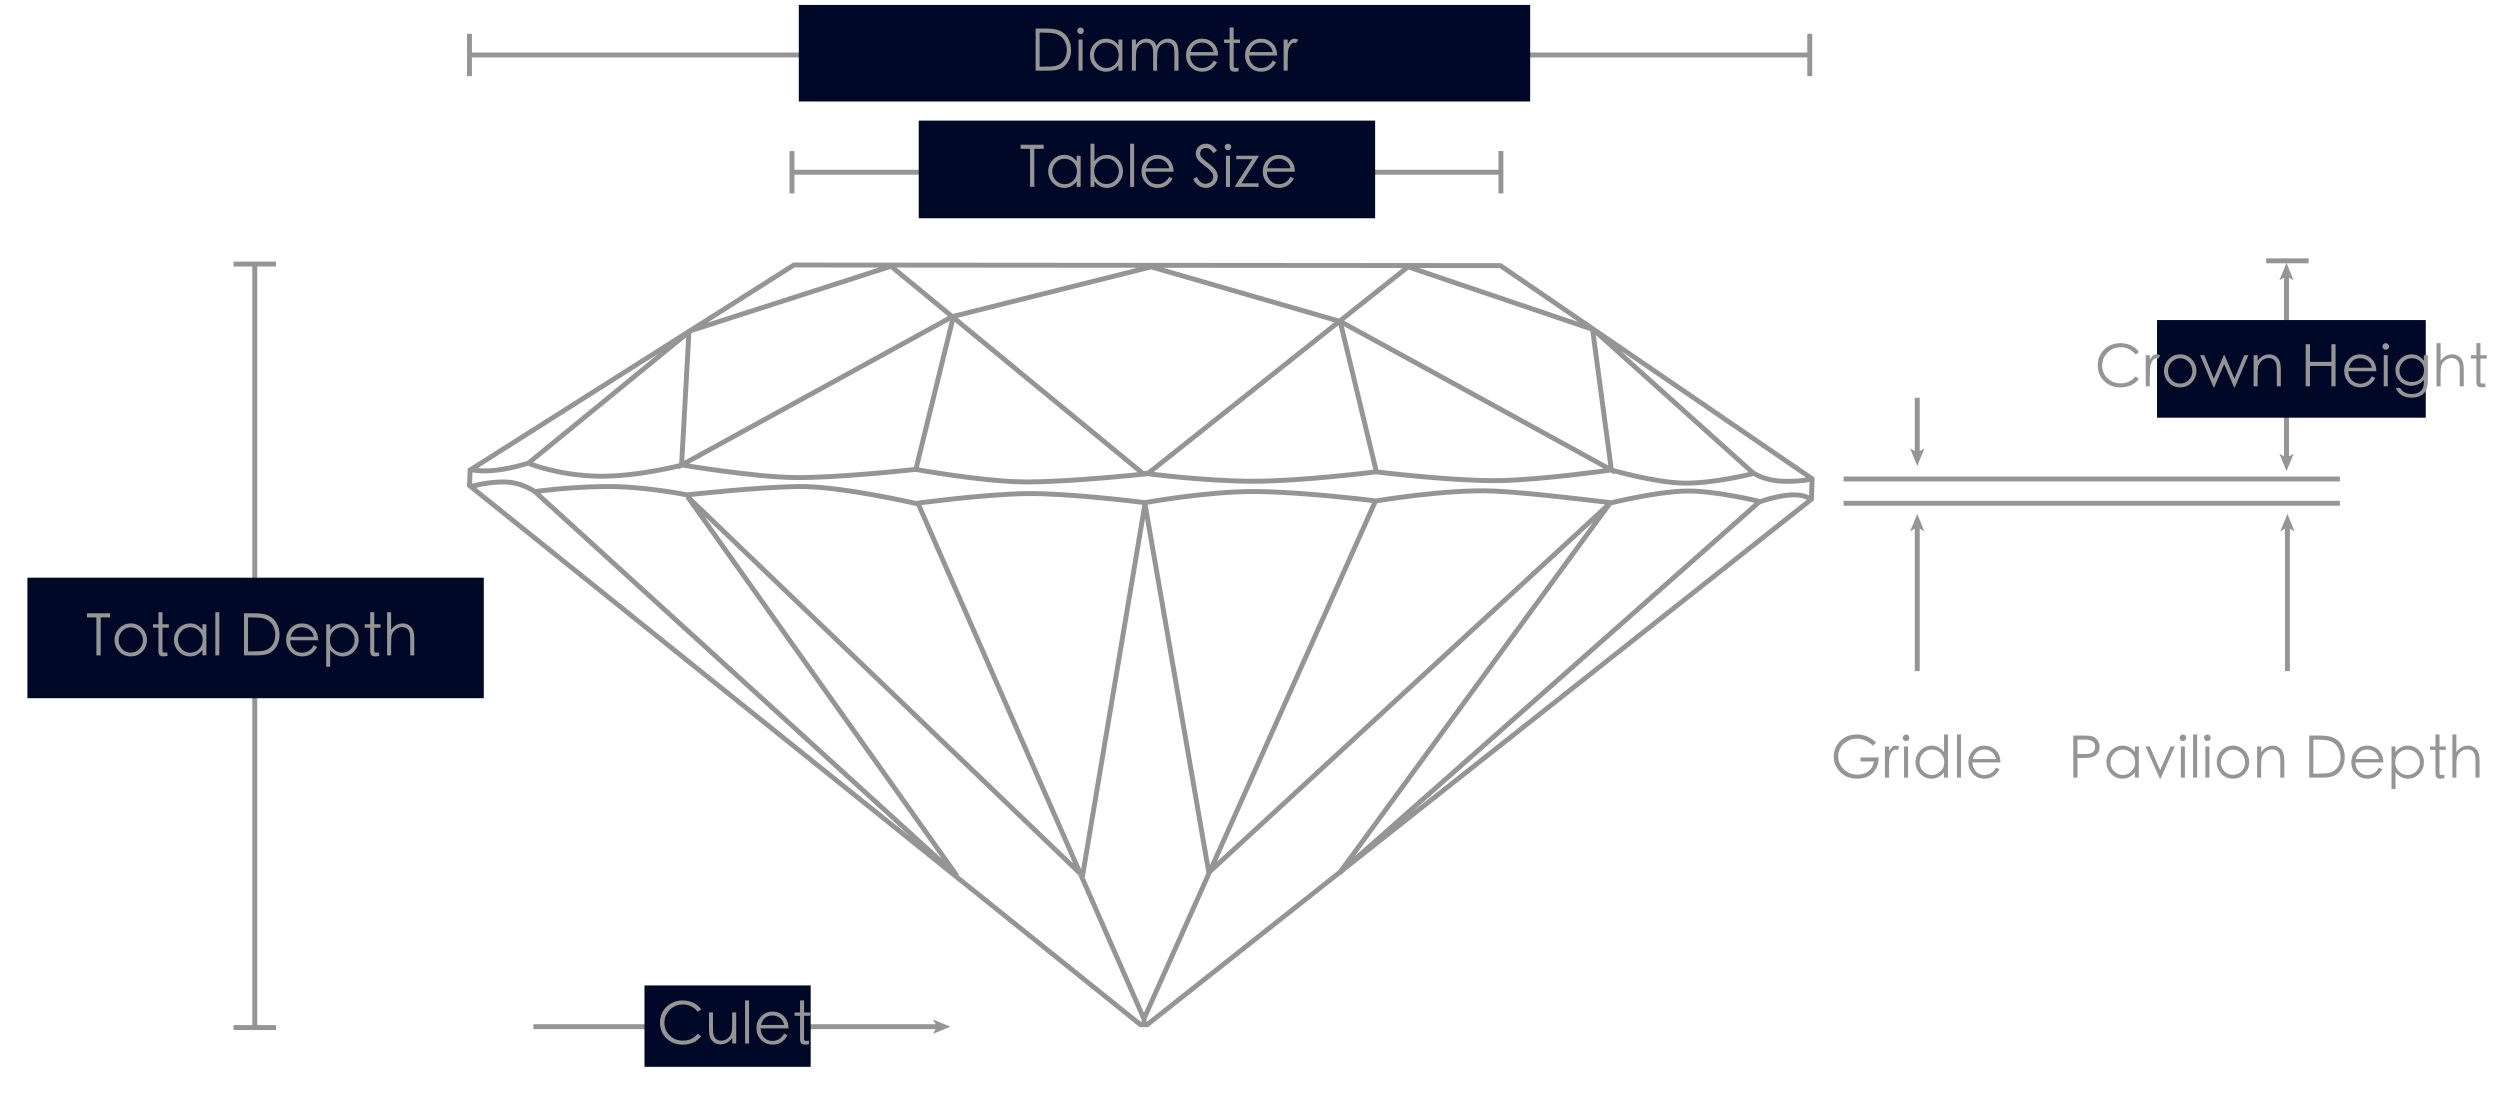 <?xml version="1.0" encoding="utf-8"?>
<!-- Generator: Adobe Illustrator 16.0.4, SVG Export Plug-In . SVG Version: 6.00 Build 0)  -->
<!DOCTYPE svg PUBLIC "-//W3C//DTD SVG 1.1//EN" "http://www.w3.org/Graphics/SVG/1.1/DTD/svg11.dtd">
<svg version="1.1" id="Layer_1" xmlns="http://www.w3.org/2000/svg" xmlns:xlink="http://www.w3.org/1999/xlink" x="0px" y="0px"
	 width="506.985px" height="222px" viewBox="0 0 506.985 222" enable-background="new 0 0 506.985 222" xml:space="preserve">
<g>
	<path fill="none" stroke="#959595" stroke-miterlimit="3.864" d="M232,207.895v-1.58 M278.954,101.58l-46.893,104.848
		 M186.146,102.037l45.758,104.391 M367.299,101.41c0,0-0.854-1.177-3.941-1.05c-3.09,0.132-6.609,1.442-6.609,1.442L271.6,177.078
		l54.891-75.016l-81.349,74.883l-12.945-74.75l-12.665,75.409l-80.081-76.851l54.61,76.851L108.488,99.71
		c0,0-2.526-1.837-5.905-1.965c-3.379-0.132-7.042,0.917-7.042,0.917 M356.747,101.675c0,0-8.957-2.221-14.916-2.095
		c-5.961,0.123-15.051,2.383-15.051,2.383s-16.604-2.088-23.939-2.383c-9.707-0.395-23.811,2.012-23.811,2.012
		s-15.078-1.914-24.835-1.914c-9.755,0-21.998,2.257-21.998,2.257s-15.257-1.96-24.063-1.833
		c-8.805,0.128-22.435,1.988-22.435,1.988s-15.332-3.553-23.865-3.426c-8.537,0.128-22.523,1.696-22.523,1.696
		s-8.875-1.823-16.888-1.696c-8.015,0.128-14.075,1.048-14.075,1.048 M271.795,65.262l7.336,30.435 M185.753,95.1l7.521-30.609
		 M139.708,67.473l-1.489,26.83l54.929-30.104l40.297-10.084l38.404,11.095l54.931,30.103l-3.793-28.342 M355.405,96.062
		c0,0-8.016,2.037-13.975,1.912c-5.963-0.128-14.65-2.662-14.65-2.662s-14.357,2.023-22.783,2.155
		c-9.176,0.149-24.971-1.779-24.971-1.779s-15.076,1.907-24.833,1.907c-9.755,0-21.426-1.533-21.426-1.533
		s-16.433,1.784-25.24,1.666c-8.805-0.133-21.831-2.541-21.831-2.541s-16.031,1.779-24.564,1.656
		c-8.534-0.128-22.777-2.539-22.777-2.539s-8.943,2.387-16.955,2.267c-8.017-0.128-13.977-2.52-13.977-2.52 M95.494,95.125
		c0,0,0.935,0.562,4.318,0.311c3.389-0.25,7.339-1.509,7.339-1.509l32.828-26.835l40.704-13.106l51.138,42.075l1.082-0.121
		l52.629-41.827l37.588,12.725l32.285,28.969c0,0,2.191,1.658,6.119,1.786c3.93,0.133,5.963-0.501,5.963-0.501 M95.344,95.312
		l65.652-41.571l143.276,0.125l63.215,43.227l-0.139,4.147L232.633,207.799h-1.354L95.208,98.47L95.344,95.312z"/>
</g>
<path fill="none" stroke="#959595" stroke-miterlimit="3.864" d="M108.169,208.205h82.051 M373.862,102.061h100.654 M373.862,97.137
	h100.654 M304.377,30.626v8.605 M160.611,30.626v8.605 M160.611,34.93h143.767 M47.362,208.383h8.604 M47.362,53.552h8.604
	 M51.664,208.383V53.624 M367.008,6.844v8.604 M95.208,6.844v8.604 M95.208,11.147h271.8"/>
<polygon fill="#959595" points="192.74,208.205 189.188,209.656 190.033,208.205 189.188,206.754 "/>
<line fill="none" stroke="#959595" stroke-miterlimit="3.864" x1="388.807" y1="80.656" x2="388.807" y2="91.967"/>
<polygon fill="#959595" points="388.807,94.487 387.356,90.936 388.807,91.779 390.258,90.936 "/>
<line fill="none" stroke="#959595" stroke-miterlimit="3.864" x1="388.807" y1="136.102" x2="388.807" y2="106.733"/>
<polygon fill="#959595" points="388.807,104.216 390.258,107.765 388.807,106.921 387.356,107.765 "/>
<line fill="none" stroke="#959595" stroke-miterlimit="3.864" x1="463.875" y1="136.102" x2="463.875" y2="106.733"/>
<polygon fill="#959595" points="463.875,104.216 465.329,107.765 463.875,106.921 462.424,107.765 "/>
<path fill="none" stroke="#959595" stroke-miterlimit="3.864" d="M463.69,55.821V93.03 M459.573,52.897h8.604"/>
<polygon fill="#959595" points="463.69,95.548 462.241,91.999 463.69,92.842 465.141,91.999 "/>
<polygon fill="#959595" points="463.69,53.303 465.141,56.852 463.69,56.009 462.241,56.852 "/>
<rect x="161.996" y="1" fill="#000827" width="148.311" height="19.583"/>
<g>
	<defs>
		<rect id="SVGID_1_" x="5.556" y="1" width="500.985" height="216.994"/>
	</defs>
	<clipPath id="SVGID_2_">
		<use xlink:href="#SVGID_1_"  overflow="visible"/>
	</clipPath>
	<g clip-path="url(#SVGID_2_)">
		<path fill="#959595" d="M210.012,14.326V5.788h1.771c1.213,0,2.103,0.089,2.67,0.268c0.566,0.178,1.056,0.46,1.468,0.844
			c0.412,0.385,0.729,0.854,0.952,1.409c0.222,0.555,0.333,1.203,0.333,1.944c0,0.741-0.172,1.438-0.518,2.093
			c-0.345,0.654-0.812,1.147-1.403,1.48c-0.591,0.333-1.441,0.5-2.551,0.5H210.012z M210.832,13.517h0.987
			c1.03,0,1.777-0.052,2.241-0.155s0.87-0.307,1.219-0.612c0.349-0.305,0.614-0.676,0.797-1.112
			c0.182-0.436,0.273-0.936,0.273-1.499c0-0.562-0.105-1.082-0.315-1.558s-0.51-0.868-0.898-1.177
			c-0.389-0.309-0.846-0.517-1.374-0.625c-0.527-0.107-1.302-0.16-2.325-0.16h-0.606L210.832,13.517L210.832,13.517z"/>
		<path fill="#959595" d="M218.455,6.251c0-0.183,0.065-0.341,0.196-0.476c0.131-0.135,0.29-0.202,0.476-0.202
			s0.345,0.065,0.476,0.196s0.196,0.29,0.196,0.476s-0.065,0.345-0.196,0.476c-0.131,0.131-0.29,0.196-0.476,0.196
			c-0.187,0-0.345-0.067-0.476-0.202C218.52,6.581,218.455,6.426,218.455,6.251z M218.716,8.011h0.821v6.314h-0.821V8.011z"/>
		<path fill="#959595" d="M227.611,8.011v6.314h-0.797v-1.082c-0.721,0.864-1.546,1.296-2.473,1.296
			c-0.928,0-1.71-0.331-2.349-0.993c-0.638-0.662-0.958-1.451-0.958-2.367s0.321-1.7,0.963-2.354
			c0.642-0.654,1.411-0.981,2.307-0.981c1.03,0,1.867,0.44,2.509,1.32V8.011H227.611z M226.862,11.198
			c0-0.721-0.242-1.33-0.726-1.825c-0.483-0.496-1.076-0.744-1.778-0.744c-0.702,0-1.294,0.256-1.778,0.767
			s-0.725,1.116-0.725,1.813c0,0.698,0.246,1.302,0.737,1.813c0.491,0.511,1.08,0.767,1.766,0.767s1.274-0.246,1.766-0.737
			C226.616,12.562,226.862,11.943,226.862,11.198z"/>
		<path fill="#959595" d="M229.549,8.011h0.809v1.094c0.563-0.84,1.284-1.261,2.164-1.261c0.468,0,0.886,0.133,1.255,0.398
			c0.369,0.265,0.616,0.64,0.743,1.124c0.261-0.491,0.594-0.868,0.999-1.129c0.405-0.261,0.87-0.393,1.397-0.393
			s1.005,0.204,1.433,0.612c0.428,0.409,0.642,1.215,0.642,2.42v3.449h-0.833v-3.449c0-0.579-0.036-1.005-0.107-1.278
			c-0.071-0.273-0.226-0.503-0.464-0.689c-0.238-0.187-0.553-0.28-0.945-0.28c-0.393,0-0.759,0.131-1.1,0.393
			s-0.575,0.595-0.702,0.999s-0.19,1.015-0.19,1.831v2.474h-0.797v-3.234c0-0.674-0.036-1.155-0.107-1.445
			c-0.071-0.29-0.23-0.531-0.476-0.726c-0.246-0.194-0.547-0.292-0.904-0.292c-0.357,0-0.692,0.105-1.005,0.315
			s-0.559,0.498-0.737,0.862c-0.178,0.365-0.268,0.979-0.268,1.843v2.676h-0.809V8.011H229.549z"/>
		<path fill="#959595" d="M246.125,12.28l0.689,0.357c-0.682,1.268-1.688,1.902-3.02,1.902c-0.952,0-1.736-0.327-2.354-0.981
			c-0.619-0.654-0.928-1.441-0.928-2.36c0-0.919,0.312-1.708,0.934-2.367c0.622-0.658,1.391-0.987,2.307-0.987
			s1.685,0.305,2.307,0.916c0.622,0.611,0.945,1.443,0.969,2.498h-5.684c0.023,0.761,0.263,1.373,0.719,1.837
			c0.456,0.464,1.009,0.696,1.659,0.696C244.793,13.791,245.594,13.287,246.125,12.28z M246.125,10.556
			c-0.111-0.603-0.389-1.074-0.833-1.415c-0.444-0.341-0.955-0.512-1.534-0.512c-1.189,0-1.966,0.643-2.331,1.927H246.125z"/>
		<path fill="#959595" d="M250.18,13.327c0,0.214,0.028,0.341,0.083,0.38c0.055,0.04,0.198,0.06,0.428,0.06h0.487v0.69
			c-0.333,0.055-0.594,0.083-0.785,0.083c-0.357,0-0.619-0.087-0.785-0.262c-0.167-0.174-0.25-0.448-0.25-0.82V8.701h-1.118v-0.69
			h1.118V5.574h0.82v2.438h1.285v0.69h-1.285v4.625H250.18z"/>
		<path fill="#959595" d="M258.101,12.28l0.688,0.357c-0.685,1.268-1.688,1.902-3.021,1.902c-0.952,0-1.734-0.327-2.354-0.981
			c-0.619-0.654-0.928-1.441-0.928-2.36c0-0.919,0.311-1.708,0.934-2.367c0.624-0.658,1.391-0.987,2.307-0.987
			s1.686,0.305,2.309,0.916c0.621,0.611,0.942,1.443,0.969,2.498h-5.686c0.023,0.761,0.263,1.373,0.721,1.837
			c0.455,0.464,1.008,0.696,1.658,0.696C256.768,13.791,257.569,13.287,258.101,12.28z M258.101,10.556
			c-0.11-0.603-0.39-1.074-0.834-1.415c-0.442-0.341-0.955-0.512-1.534-0.512c-1.189,0-1.966,0.643-2.331,1.927H258.101z"/>
		<path fill="#959595" d="M260.312,8.011h0.832v0.916c0.224-0.373,0.438-0.646,0.647-0.82c0.211-0.174,0.442-0.262,0.703-0.262
			c0.256,0,0.516,0.071,0.776,0.214l-0.429,0.69c-0.118-0.071-0.241-0.107-0.368-0.107c-0.246,0-0.479,0.127-0.695,0.38
			c-0.219,0.254-0.379,0.581-0.479,0.981c-0.102,0.4-0.155,1.128-0.155,2.182v2.141h-0.832V8.011z"/>
	</g>
</g>
<rect x="186.314" y="24.456" fill="#000827" width="92.554" height="19.804"/>
<rect x="5.556" y="117.152" fill="#000827" width="92.553" height="24.438"/>
<rect x="130.696" y="199.84" fill="#000827" width="33.707" height="16.506"/>
<rect x="437.436" y="64.905" fill="#000827" width="54.494" height="19.804"/>
<g>
	<g>
		<path fill="#959595" d="M206.971,30.185v-0.833h4.685v0.833h-1.903v7.706h-0.868v-7.706H206.971z"/>
		<path fill="#959595" d="M219.147,31.576v6.314h-0.797v-1.082c-0.721,0.864-1.546,1.296-2.473,1.296
			c-0.928,0-1.71-0.331-2.349-0.993c-0.638-0.662-0.958-1.451-0.958-2.367s0.321-1.7,0.963-2.354
			c0.642-0.654,1.411-0.981,2.307-0.981c1.03,0,1.867,0.44,2.509,1.32v-1.153H219.147z M218.398,34.763
			c0-0.721-0.242-1.33-0.726-1.825c-0.483-0.496-1.076-0.744-1.778-0.744s-1.294,0.256-1.778,0.767
			c-0.484,0.511-0.725,1.116-0.725,1.813c0,0.698,0.246,1.302,0.737,1.813c0.491,0.511,1.08,0.767,1.766,0.767
			s1.274-0.246,1.766-0.737C218.152,36.126,218.398,35.508,218.398,34.763z"/>
		<path fill="#959595" d="M221.145,37.89v-8.752h0.796v3.52c0.69-0.833,1.534-1.249,2.533-1.249c0.904,0,1.67,0.327,2.301,0.981
			c0.63,0.654,0.945,1.441,0.945,2.36c0,0.92-0.321,1.708-0.963,2.367c-0.643,0.658-1.412,0.987-2.307,0.987
			c-0.999,0-1.835-0.459-2.509-1.379v1.166L221.145,37.89L221.145,37.89z M221.894,34.691c0,0.737,0.242,1.359,0.725,1.867
			c0.484,0.507,1.074,0.761,1.772,0.761c0.698,0,1.291-0.258,1.778-0.773c0.488-0.515,0.731-1.12,0.731-1.813
			s-0.238-1.298-0.713-1.813c-0.476-0.515-1.07-0.773-1.784-0.773c-0.714,0-1.311,0.242-1.79,0.726
			C222.134,33.355,221.894,33.962,221.894,34.691z"/>
		<path fill="#959595" d="M229.183,29.138h0.809v8.752h-0.809V29.138z"/>
		<path fill="#959595" d="M237.103,35.845l0.689,0.357c-0.682,1.268-1.688,1.902-3.02,1.902c-0.952,0-1.736-0.327-2.354-0.981
			c-0.619-0.654-0.928-1.441-0.928-2.36c0-0.919,0.311-1.708,0.934-2.367c0.622-0.658,1.391-0.987,2.307-0.987
			s1.685,0.305,2.307,0.916c0.622,0.611,0.945,1.443,0.969,2.498h-5.684c0.023,0.761,0.263,1.373,0.719,1.837
			c0.456,0.464,1.009,0.696,1.659,0.696C235.771,37.355,236.572,36.852,237.103,35.845z M237.103,34.121
			c-0.111-0.603-0.389-1.074-0.833-1.415s-0.955-0.512-1.534-0.512c-1.189,0-1.966,0.643-2.331,1.927H237.103z"/>
		<path fill="#959595" d="M241.955,36.296l0.725-0.428c0.507,0.936,1.098,1.403,1.772,1.403c0.436,0,0.809-0.138,1.118-0.416
			c0.309-0.277,0.464-0.622,0.464-1.035c0-0.325-0.131-0.654-0.393-0.987c-0.262-0.333-0.695-0.727-1.302-1.183
			c-0.606-0.456-1.015-0.797-1.225-1.023c-0.21-0.226-0.365-0.467-0.464-0.725c-0.099-0.258-0.148-0.518-0.148-0.779
			c0-0.555,0.196-1.025,0.588-1.409c0.393-0.385,0.886-0.577,1.48-0.577c0.468,0,0.876,0.117,1.225,0.351
			c0.349,0.234,0.686,0.581,1.011,1.041l-0.69,0.535c-0.222-0.301-0.452-0.551-0.689-0.749c-0.237-0.198-0.529-0.297-0.874-0.297
			c-0.345,0-0.626,0.103-0.844,0.309s-0.327,0.468-0.327,0.785c0,0.317,0.097,0.593,0.292,0.827c0.194,0.234,0.634,0.604,1.32,1.112
			c0.686,0.507,1.185,0.975,1.498,1.403c0.313,0.428,0.47,0.88,0.47,1.355c0,0.618-0.24,1.155-0.719,1.611s-1.037,0.684-1.671,0.684
			C243.453,38.104,242.581,37.501,241.955,36.296z"/>
		<path fill="#959595" d="M248.353,29.816c0-0.183,0.065-0.341,0.196-0.476c0.131-0.135,0.29-0.202,0.476-0.202
			s0.345,0.065,0.476,0.196s0.196,0.29,0.196,0.476s-0.065,0.345-0.196,0.476c-0.131,0.131-0.29,0.196-0.476,0.196
			c-0.187,0-0.345-0.067-0.476-0.202C248.418,30.145,248.353,29.99,248.353,29.816z M248.614,31.576h0.821v6.314h-0.821V31.576z"/>
		<path fill="#959595" d="M250.707,31.576h4.637l-3.579,5.589h3.46v0.726h-4.864l3.58-5.601h-3.234V31.576L250.707,31.576z"/>
		<path fill="#959595" d="M261.694,35.845l0.688,0.357c-0.682,1.268-1.688,1.902-3.021,1.902c-0.95,0-1.735-0.327-2.354-0.981
			c-0.617-0.654-0.928-1.441-0.928-2.36c0-0.919,0.312-1.708,0.935-2.367c0.622-0.658,1.392-0.987,2.308-0.987
			s1.688,0.305,2.309,0.916c0.623,0.611,0.945,1.443,0.971,2.498h-5.686c0.021,0.761,0.264,1.373,0.719,1.837
			c0.457,0.464,1.01,0.696,1.66,0.696C260.362,37.355,261.163,36.852,261.694,35.845z M261.694,34.121
			c-0.111-0.603-0.389-1.074-0.834-1.415c-0.443-0.341-0.953-0.512-1.533-0.512c-1.188,0-1.967,0.643-2.33,1.927H261.694z"/>
	</g>
	<g>
		<path fill="#959595" d="M17.638,125.2v-0.833h4.685v0.833H20.42v7.706h-0.868V125.2H17.638z"/>
		<path fill="#959595" d="M23.227,129.79c0-0.927,0.319-1.72,0.957-2.378c0.638-0.658,1.416-0.987,2.331-0.987
			s1.692,0.329,2.331,0.987c0.638,0.658,0.958,1.447,0.958,2.367s-0.315,1.707-0.946,2.359c-0.63,0.652-1.409,0.979-2.336,0.979
			c-0.927,0-1.708-0.327-2.343-0.979C23.544,131.484,23.227,130.701,23.227,129.79z M28.982,129.802
			c0-0.698-0.244-1.302-0.731-1.812c-0.487-0.514-1.066-0.768-1.736-0.768s-1.247,0.254-1.73,0.768
			c-0.483,0.511-0.725,1.119-0.725,1.824s0.233,1.305,0.702,1.795c0.467,0.492,1.048,0.736,1.742,0.736
			c0.694,0,1.28-0.248,1.76-0.742C28.743,131.107,28.982,130.507,28.982,129.802z"/>
		<path fill="#959595" d="M32.954,131.906c0,0.214,0.028,0.341,0.083,0.38c0.055,0.04,0.198,0.06,0.428,0.06h0.487v0.69
			c-0.333,0.055-0.594,0.083-0.785,0.083c-0.357,0-0.619-0.087-0.785-0.262c-0.167-0.174-0.25-0.448-0.25-0.82v-4.756h-1.118v-0.69
			h1.118v-2.438h0.82v2.438h1.285v0.69h-1.285v4.625H32.954z"/>
		<path fill="#959595" d="M41.849,126.591v6.313h-0.797v-1.081c-0.721,0.864-1.546,1.296-2.473,1.296
			c-0.928,0-1.71-0.331-2.349-0.993c-0.638-0.662-0.958-1.451-0.958-2.367s0.321-1.7,0.963-2.354
			c0.642-0.652,1.411-0.979,2.307-0.979c1.03,0,1.867,0.44,2.509,1.32v-1.153L41.849,126.591L41.849,126.591z M41.1,129.777
			c0-0.721-0.242-1.329-0.726-1.824c-0.483-0.496-1.076-0.744-1.778-0.744c-0.702,0-1.294,0.256-1.778,0.768
			c-0.484,0.51-0.725,1.115-0.725,1.812s0.246,1.302,0.737,1.812c0.491,0.512,1.08,0.768,1.766,0.768s1.274-0.246,1.766-0.737
			C40.854,131.141,41.1,130.523,41.1,129.777z"/>
		<path fill="#959595" d="M43.668,124.152h0.809v8.752h-0.809V124.152z"/>
		<path fill="#959595" d="M49.483,132.904v-8.537h1.771c1.213,0,2.103,0.089,2.67,0.268c0.566,0.178,1.056,0.461,1.468,0.844
			c0.412,0.388,0.729,0.854,0.952,1.41c0.222,0.555,0.333,1.202,0.333,1.943s-0.172,1.438-0.518,2.093
			c-0.345,0.654-0.812,1.147-1.403,1.479c-0.591,0.334-1.441,0.5-2.551,0.5H49.483L49.483,132.904z M50.303,132.098h0.987
			c1.03,0,1.777-0.053,2.241-0.156c0.464-0.103,0.87-0.307,1.219-0.609s0.614-0.678,0.797-1.111
			c0.182-0.437,0.273-0.937,0.273-1.498c0-0.562-0.105-1.082-0.315-1.56s-0.51-0.868-0.898-1.179
			c-0.389-0.31-0.846-0.518-1.374-0.625c-0.527-0.105-1.302-0.158-2.325-0.158h-0.606v6.896H50.303z"/>
		<path fill="#959595" d="M63.622,130.859l0.689,0.355c-0.682,1.27-1.688,1.902-3.02,1.902c-0.952,0-1.736-0.327-2.354-0.979
			c-0.619-0.654-0.928-1.441-0.928-2.361c0-0.918,0.311-1.707,0.934-2.366c0.622-0.658,1.391-0.987,2.307-0.987
			s1.685,0.305,2.307,0.916s0.945,1.443,0.969,2.498h-5.684c0.023,0.762,0.263,1.373,0.719,1.837s1.009,0.696,1.659,0.696
			C62.29,132.37,63.09,131.867,63.622,130.859z M63.622,129.137c-0.111-0.604-0.389-1.074-0.833-1.416
			c-0.444-0.341-0.955-0.512-1.534-0.512c-1.189,0-1.966,0.643-2.331,1.928H63.622z"/>
		<path fill="#959595" d="M66.154,126.591h0.809v1.153c0.642-0.88,1.479-1.32,2.509-1.32c0.888,0,1.653,0.327,2.295,0.98
			c0.642,0.654,0.963,1.441,0.963,2.361s-0.317,1.707-0.952,2.364c-0.635,0.659-1.395,0.987-2.283,0.987
			c-0.967,0-1.812-0.434-2.533-1.297v3.39h-0.809L66.154,126.591L66.154,126.591z M71.922,129.777c0-0.705-0.244-1.312-0.731-1.812
			c-0.488-0.503-1.084-0.755-1.79-0.755s-1.298,0.248-1.778,0.744c-0.48,0.495-0.72,1.108-0.72,1.837s0.246,1.342,0.737,1.837
			c0.492,0.496,1.08,0.743,1.766,0.743c0.686,0,1.276-0.251,1.771-0.755C71.674,131.111,71.922,130.499,71.922,129.777z"/>
		<path fill="#959595" d="M75.893,131.906c0,0.214,0.028,0.341,0.083,0.38c0.055,0.04,0.198,0.06,0.428,0.06h0.487v0.69
			c-0.333,0.055-0.594,0.083-0.785,0.083c-0.357,0-0.619-0.087-0.785-0.262c-0.167-0.174-0.25-0.448-0.25-0.82v-4.756h-1.118v-0.69
			h1.118v-2.438h0.82v2.438h1.285v0.69h-1.285v4.625H75.893z"/>
		<path fill="#959595" d="M78.498,124.152h0.82v3.568c0.65-0.865,1.439-1.299,2.367-1.299c0.476,0,0.903,0.129,1.284,0.389
			c0.38,0.258,0.65,0.594,0.809,1.012c0.158,0.416,0.238,1.027,0.238,1.837v3.247h-0.82v-3.01c0-0.649-0.02-1.1-0.06-1.345
			c-0.04-0.245-0.127-0.479-0.262-0.7c-0.135-0.224-0.315-0.393-0.541-0.506c-0.226-0.115-0.5-0.174-0.82-0.174
			c-0.321,0-0.628,0.076-0.922,0.229c-0.293,0.148-0.543,0.361-0.749,0.63c-0.207,0.27-0.345,0.547-0.417,0.833
			c-0.071,0.285-0.107,0.859-0.107,1.724v2.319h-0.82V124.152L78.498,124.152z"/>
	</g>
	<g>
		<defs>
			<rect id="SVGID_3_" x="5.556" y="1" width="500.985" height="216.994"/>
		</defs>
		<clipPath id="SVGID_4_">
			<use xlink:href="#SVGID_3_"  overflow="visible"/>
		</clipPath>
		<path clip-path="url(#SVGID_4_)" fill="#959595" d="M142.187,204.672l-0.666,0.512c-0.792-0.98-1.812-1.475-3.056-1.475
			c-1.015,0-1.889,0.355-2.622,1.07c-0.733,0.713-1.1,1.587-1.1,2.621c0,1.035,0.358,1.896,1.076,2.593
			c0.717,0.694,1.615,1.041,2.693,1.041c1.205,0,2.208-0.468,3.008-1.403l0.666,0.512c-0.42,0.558-0.951,0.979-1.593,1.269
			c-0.642,0.29-1.352,0.437-2.128,0.437c-1.356,0-2.466-0.431-3.33-1.285c-0.864-0.854-1.296-1.938-1.296-3.246
			c0-0.811,0.2-1.558,0.601-2.24c0.401-0.686,0.955-1.223,1.665-1.611c0.71-0.388,1.473-0.583,2.29-0.583
			c0.816,0,1.549,0.155,2.2,0.464C141.244,203.648,141.775,204.093,142.187,204.672z"/>
		<path clip-path="url(#SVGID_4_)" fill="#959595" d="M149.298,211.628h-0.82v-1.129c-0.65,0.864-1.439,1.296-2.367,1.296
			c-0.476,0-0.904-0.129-1.284-0.387c-0.38-0.258-0.65-0.596-0.809-1.012c-0.159-0.416-0.238-1.027-0.238-1.836v-3.246h0.809v3.008
			c0,0.736,0.034,1.236,0.101,1.498s0.17,0.484,0.309,0.666c0.139,0.183,0.315,0.32,0.529,0.416
			c0.214,0.096,0.474,0.144,0.779,0.144c0.305,0,0.604-0.075,0.898-0.228c0.293-0.149,0.543-0.359,0.749-0.629
			c0.206-0.271,0.345-0.547,0.417-0.832c0.071-0.287,0.107-0.86,0.107-1.728v-2.315h0.82V211.628z"/>
		<path clip-path="url(#SVGID_4_)" fill="#959595" d="M151.093,202.876h0.809v8.752h-0.809V202.876z"/>
		<path clip-path="url(#SVGID_4_)" fill="#959595" d="M159.013,209.583l0.689,0.356c-0.682,1.269-1.688,1.9-3.02,1.9
			c-0.952,0-1.736-0.324-2.354-0.979c-0.619-0.654-0.928-1.44-0.928-2.36s0.311-1.708,0.934-2.366
			c0.622-0.658,1.391-0.986,2.307-0.986s1.685,0.308,2.307,0.916c0.622,0.609,0.945,1.441,0.969,2.496h-5.684
			c0.023,0.764,0.263,1.373,0.719,1.838c0.456,0.463,1.009,0.694,1.659,0.694C157.681,211.093,158.482,210.59,159.013,209.583z
			 M159.013,207.857c-0.111-0.604-0.389-1.073-0.833-1.414c-0.444-0.342-0.955-0.512-1.534-0.512c-1.189,0-1.966,0.643-2.331,1.926
			H159.013z"/>
		<path clip-path="url(#SVGID_4_)" fill="#959595" d="M163.068,210.63c0,0.214,0.028,0.341,0.083,0.38
			c0.055,0.04,0.198,0.061,0.428,0.061h0.487v0.688c-0.333,0.056-0.594,0.084-0.785,0.084c-0.357,0-0.619-0.088-0.785-0.262
			c-0.167-0.175-0.25-0.448-0.25-0.821v-4.756h-1.118v-0.689h1.118v-2.438h0.82v2.438h1.285v0.689h-1.285v4.626H163.068
			L163.068,210.63z"/>
	</g>
	<g>
		<path fill="#959595" d="M433.76,71.384l-0.666,0.511c-0.793-0.983-1.811-1.475-3.057-1.475c-1.014,0-1.889,0.357-2.621,1.07
			c-0.734,0.713-1.1,1.587-1.1,2.622c0,1.035,0.354,1.899,1.072,2.592c0.721,0.694,1.615,1.041,2.693,1.041
			c1.205,0,2.207-0.468,3.008-1.403l0.666,0.512c-0.42,0.555-0.951,0.977-1.594,1.266c-0.643,0.29-1.352,0.434-2.129,0.434
			c-1.355,0-2.465-0.428-3.328-1.284c-0.865-0.856-1.297-1.938-1.297-3.247c0-0.809,0.199-1.556,0.6-2.241
			c0.402-0.685,0.957-1.223,1.666-1.611c0.709-0.388,1.477-0.583,2.289-0.583c0.816,0,1.549,0.154,2.199,0.463
			C432.817,70.362,433.348,70.806,433.76,71.384z"/>
		<path fill="#959595" d="M435.139,72.026h0.832v0.916c0.225-0.373,0.439-0.646,0.648-0.82c0.211-0.174,0.443-0.262,0.701-0.262
			s0.518,0.071,0.775,0.214l-0.428,0.69c-0.119-0.071-0.242-0.107-0.369-0.107c-0.246,0-0.477,0.127-0.691,0.38
			c-0.223,0.254-0.379,0.581-0.48,0.981c-0.104,0.4-0.156,1.128-0.156,2.182v2.141h-0.832V72.026z"/>
		<path fill="#959595" d="M438.838,75.225c0-0.927,0.318-1.72,0.957-2.378c0.639-0.658,1.414-0.987,2.33-0.987
			s1.693,0.329,2.332,0.987c0.637,0.658,0.957,1.447,0.957,2.367s-0.316,1.707-0.945,2.36c-0.631,0.654-1.41,0.981-2.338,0.981
			s-1.707-0.327-2.342-0.981C439.155,76.92,438.838,76.137,438.838,75.225z M444.594,75.237c0-0.698-0.244-1.302-0.73-1.813
			c-0.488-0.512-1.066-0.767-1.736-0.767s-1.246,0.255-1.729,0.767c-0.482,0.511-0.727,1.12-0.727,1.825s0.234,1.304,0.701,1.795
			c0.469,0.492,1.049,0.737,1.742,0.737c0.689,0,1.277-0.248,1.76-0.743C444.354,76.543,444.594,75.943,444.594,75.237z"/>
		<path fill="#959595" d="M446.174,72.026h0.844l1.93,4.792l2.031-4.792h0.145l2.021,4.792l1.963-4.792h0.854l-2.746,6.528h-0.152
			l-2.012-4.733l-2.02,4.733h-0.154L446.174,72.026z"/>
		<path fill="#959595" d="M457.02,72.026h0.82v1.13c0.65-0.864,1.439-1.296,2.367-1.296c0.475,0,0.902,0.129,1.283,0.387
			c0.381,0.257,0.646,0.594,0.809,1.011c0.158,0.416,0.238,1.028,0.238,1.837v3.247h-0.812v-3.009c0-0.737-0.029-1.236-0.102-1.498
			c-0.068-0.262-0.17-0.483-0.309-0.666c-0.141-0.182-0.314-0.321-0.529-0.416c-0.215-0.095-0.475-0.143-0.779-0.143
			c-0.303,0-0.604,0.076-0.895,0.226c-0.295,0.151-0.545,0.361-0.75,0.63c-0.207,0.269-0.348,0.547-0.416,0.833
			c-0.072,0.285-0.107,0.86-0.107,1.724v2.319h-0.818V72.026L457.02,72.026z"/>
		<path fill="#959595" d="M467.579,69.803h0.869v3.579h4.34v-3.579h0.854v8.538h-0.854v-4.126h-4.34v4.126h-0.869V69.803z"/>
		<path fill="#959595" d="M481.004,76.295l0.689,0.357c-0.686,1.268-1.689,1.902-3.021,1.902c-0.951,0-1.734-0.327-2.354-0.981
			c-0.617-0.654-0.932-1.441-0.932-2.36s0.312-1.708,0.938-2.367c0.623-0.658,1.393-0.987,2.307-0.987
			c0.916,0,1.688,0.305,2.309,0.916c0.623,0.611,0.945,1.443,0.971,2.498h-5.688c0.025,0.761,0.266,1.373,0.723,1.837
			c0.455,0.464,1.008,0.696,1.658,0.696C479.672,77.806,480.473,77.302,481.004,76.295z M481.004,74.571
			c-0.109-0.603-0.389-1.074-0.832-1.415c-0.443-0.341-0.955-0.512-1.535-0.512c-1.188,0-1.965,0.643-2.33,1.927H481.004z"/>
		<path fill="#959595" d="M483.145,70.267c0-0.183,0.064-0.341,0.195-0.476s0.289-0.202,0.479-0.202
			c0.186,0,0.344,0.065,0.475,0.196c0.131,0.131,0.197,0.29,0.197,0.476c0,0.186-0.066,0.345-0.197,0.476
			c-0.131,0.131-0.289,0.196-0.475,0.196c-0.189,0-0.348-0.067-0.479-0.202C483.209,70.596,483.145,70.441,483.145,70.267z
			 M483.407,72.026h0.818v6.314h-0.818V72.026z"/>
		<path fill="#959595" d="M491.54,72.026h0.82v4.875c0,0.864-0.074,1.499-0.229,1.903c-0.148,0.404-0.367,0.741-0.65,1.011
			c-0.285,0.269-0.633,0.476-1.035,0.618c-0.404,0.142-0.85,0.214-1.332,0.214c-1.648,0-2.734-0.658-3.258-1.974h0.879
			c0.461,0.824,1.24,1.236,2.344,1.236c0.531,0,0.992-0.103,1.385-0.309c0.396-0.206,0.67-0.47,0.832-0.791
			c0.162-0.321,0.244-0.822,0.244-1.504v-0.273c-0.324,0.404-0.709,0.706-1.154,0.904c-0.439,0.198-0.91,0.297-1.398,0.297
			c-0.92,0-1.688-0.313-2.295-0.939c-0.611-0.626-0.916-1.364-0.916-2.212c0-0.88,0.322-1.637,0.975-2.271
			c0.65-0.634,1.439-0.951,2.361-0.951c0.924,0,1.73,0.42,2.432,1.261L491.54,72.026L491.54,72.026z M491.575,75.083
			c0-0.69-0.232-1.269-0.701-1.736c-0.467-0.467-1.047-0.702-1.736-0.702c-0.729,0-1.336,0.252-1.814,0.755
			c-0.484,0.503-0.73,1.08-0.73,1.73s0.234,1.203,0.703,1.659c0.467,0.456,1.064,0.684,1.795,0.684c0.732,0,1.326-0.222,1.789-0.666
			C491.344,76.363,491.575,75.788,491.575,75.083z"/>
		<path fill="#959595" d="M494.12,69.589h0.822v3.567c0.646-0.864,1.438-1.296,2.363-1.296c0.479,0,0.904,0.129,1.285,0.387
			c0.381,0.257,0.648,0.594,0.811,1.011c0.156,0.416,0.234,1.028,0.234,1.837v3.247h-0.818v-3.009c0-0.65-0.021-1.098-0.061-1.344
			c-0.039-0.246-0.127-0.479-0.262-0.701c-0.135-0.222-0.314-0.391-0.541-0.506c-0.23-0.115-0.5-0.172-0.82-0.172
			s-0.629,0.076-0.922,0.226c-0.293,0.151-0.543,0.361-0.75,0.63c-0.205,0.269-0.344,0.547-0.416,0.833
			c-0.07,0.285-0.104,0.86-0.104,1.724v2.319h-0.822V69.589L494.12,69.589z"/>
		<path fill="#959595" d="M503.014,77.342c0,0.214,0.029,0.341,0.084,0.38c0.057,0.04,0.197,0.06,0.43,0.06h0.486v0.69
			c-0.334,0.055-0.596,0.083-0.785,0.083c-0.355,0-0.617-0.087-0.783-0.262c-0.166-0.174-0.25-0.448-0.25-0.82v-4.756h-1.117v-0.69
			h1.117v-2.438h0.818v2.438h1.285v0.69h-1.285V77.342z"/>
	</g>
</g>
<path fill="#959595" d="M380.467,150.587l-0.652,0.63c-0.479-0.459-0.998-0.812-1.564-1.058s-1.15-0.369-1.754-0.369
	s-1.205,0.163-1.809,0.487s-1.072,0.763-1.408,1.312c-0.338,0.554-0.506,1.146-0.506,1.79c0,0.999,0.375,1.869,1.125,2.61
	c0.748,0.739,1.686,1.11,2.811,1.11c0.857,0,1.592-0.24,2.207-0.72c0.613-0.479,0.98-1.132,1.1-1.956h-2.723v-0.82h3.688
	c-0.021,1.354-0.43,2.412-1.215,3.168c-0.783,0.76-1.811,1.139-3.078,1.139c-1.459,0-2.627-0.448-3.502-1.346
	c-0.877-0.896-1.312-1.946-1.312-3.155c0-1.208,0.436-2.257,1.307-3.142c0.873-0.883,2.02-1.324,3.439-1.324
	C378.034,148.945,379.317,149.493,380.467,150.587z"/>
<path fill="#959595" d="M382.25,151.384h0.832v0.916c0.221-0.373,0.438-0.646,0.646-0.819c0.209-0.172,0.441-0.263,0.701-0.263
	c0.258,0,0.52,0.071,0.777,0.214l-0.428,0.69c-0.119-0.071-0.242-0.106-0.369-0.106c-0.246,0-0.479,0.127-0.695,0.379
	c-0.219,0.254-0.379,0.582-0.479,0.981c-0.105,0.399-0.154,1.128-0.154,2.183v2.143h-0.832V151.384z"/>
<path fill="#959595" d="M385.866,149.624c0-0.183,0.064-0.341,0.197-0.476c0.131-0.135,0.287-0.203,0.475-0.203
	s0.346,0.063,0.477,0.197c0.133,0.131,0.195,0.289,0.195,0.476s-0.062,0.345-0.195,0.476c-0.131,0.131-0.289,0.196-0.477,0.196
	s-0.344-0.067-0.475-0.202C385.93,149.953,385.866,149.798,385.866,149.624z M386.127,151.384h0.82v6.314h-0.82V151.384z"/>
<path fill="#959595" d="M395.034,148.945v8.753h-0.795v-1.082c-0.725,0.864-1.549,1.296-2.48,1.296c-0.93,0-1.713-0.329-2.348-0.987
	c-0.635-0.657-0.951-1.446-0.951-2.366s0.32-1.707,0.963-2.358c0.645-0.654,1.41-0.981,2.309-0.981c1.027,0,1.865,0.44,2.51,1.32
	v-3.593L395.034,148.945L395.034,148.945z M394.286,154.583c0-0.722-0.238-1.332-0.713-1.831c-0.477-0.499-1.07-0.75-1.785-0.75
	c-0.713,0-1.311,0.256-1.789,0.768c-0.48,0.51-0.721,1.113-0.721,1.81s0.246,1.298,0.736,1.812c0.49,0.515,1.072,0.772,1.742,0.772
	s1.258-0.244,1.768-0.731C394.032,155.943,394.286,155.328,394.286,154.583z"/>
<path fill="#959595" d="M396.866,148.945h0.809v8.753h-0.809V148.945z"/>
<path fill="#959595" d="M404.784,155.652l0.689,0.355c-0.684,1.27-1.688,1.902-3.021,1.902c-0.951,0-1.736-0.327-2.354-0.979
	c-0.617-0.654-0.928-1.441-0.928-2.361c0-0.918,0.312-1.707,0.936-2.366c0.619-0.658,1.391-0.987,2.307-0.987
	s1.686,0.305,2.307,0.916c0.623,0.611,0.945,1.443,0.973,2.498h-5.688c0.023,0.762,0.264,1.373,0.721,1.837
	c0.455,0.464,1.01,0.696,1.658,0.696C403.454,157.163,404.252,156.66,404.784,155.652z M404.784,153.93
	c-0.109-0.604-0.387-1.074-0.832-1.416c-0.443-0.341-0.955-0.512-1.533-0.512c-1.188,0-1.967,0.643-2.332,1.928H404.784z"/>
<path fill="#959595" d="M420.442,149.16h1.699c1.01,0,1.664,0.04,1.977,0.119c0.309,0.08,0.592,0.218,0.85,0.416
	c0.258,0.199,0.457,0.447,0.605,0.744c0.143,0.297,0.213,0.627,0.213,0.992c0,0.588-0.158,1.064-0.479,1.438
	c-0.314,0.373-0.717,0.605-1.191,0.708c-0.48,0.103-1.217,0.147-2.207,0.147h-0.607v3.974h-0.854v-8.54L420.442,149.16
	L420.442,149.16z M421.299,149.993v2.913h1.438c0.863,0.016,1.438-0.125,1.725-0.422s0.428-0.648,0.428-1.053
	c0-0.959-0.689-1.438-2.076-1.438H421.299z"/>
<path fill="#959595" d="M433.749,151.384v6.314h-0.797v-1.082c-0.721,0.864-1.545,1.296-2.475,1.296
	c-0.928,0-1.711-0.331-2.35-0.993c-0.637-0.662-0.957-1.451-0.957-2.367c0-0.915,0.322-1.7,0.965-2.354
	c0.643-0.654,1.41-0.981,2.309-0.981c1.027,0,1.865,0.44,2.508,1.32v-1.153H433.749z M433,154.57c0-0.721-0.242-1.329-0.727-1.824
	c-0.482-0.496-1.076-0.744-1.777-0.744s-1.295,0.256-1.777,0.768c-0.482,0.51-0.727,1.115-0.727,1.812s0.246,1.302,0.734,1.812
	c0.492,0.512,1.08,0.768,1.77,0.768c0.686,0,1.27-0.246,1.766-0.737C432.754,155.934,433,155.316,433,154.57z"/>
<path fill="#959595" d="M435.094,151.384h0.867l2.105,4.804l2.104-4.804h0.867l-2.889,6.528h-0.146L435.094,151.384z"/>
<path fill="#959595" d="M442.002,149.624c0-0.183,0.064-0.341,0.195-0.476s0.289-0.203,0.477-0.203s0.346,0.063,0.477,0.197
	c0.131,0.131,0.195,0.289,0.195,0.476s-0.064,0.345-0.195,0.476s-0.289,0.196-0.477,0.196s-0.346-0.067-0.477-0.202
	S442.002,149.798,442.002,149.624z M442.264,151.384h0.82v6.314h-0.82V151.384z"/>
<path fill="#959595" d="M444.749,148.945h0.809v8.753h-0.809V148.945z"/>
<path fill="#959595" d="M446.973,149.624c0-0.183,0.064-0.341,0.195-0.476s0.289-0.203,0.477-0.203s0.346,0.063,0.477,0.197
	c0.131,0.131,0.197,0.289,0.197,0.476s-0.066,0.345-0.197,0.476s-0.289,0.196-0.477,0.196s-0.346-0.067-0.477-0.202
	S446.973,149.798,446.973,149.624z M447.235,151.384h0.818v6.314h-0.818V151.384z"/>
<path fill="#959595" d="M449.542,154.583c0-0.927,0.318-1.72,0.957-2.378s1.414-0.987,2.33-0.987s1.691,0.329,2.332,0.987
	c0.637,0.658,0.957,1.447,0.957,2.367s-0.316,1.707-0.945,2.359c-0.631,0.652-1.41,0.979-2.338,0.979s-1.707-0.327-2.342-0.979
	C449.858,156.277,449.542,155.494,449.542,154.583z M455.297,154.596c0-0.699-0.244-1.303-0.73-1.812
	c-0.488-0.515-1.066-0.769-1.736-0.769s-1.246,0.254-1.73,0.769c-0.479,0.511-0.725,1.118-0.725,1.823s0.234,1.306,0.701,1.795
	c0.469,0.492,1.049,0.736,1.742,0.736c0.691,0,1.279-0.248,1.76-0.742C455.057,155.9,455.297,155.3,455.297,154.596z"/>
<path fill="#959595" d="M457.733,151.384h0.82v1.13c0.648-0.863,1.438-1.296,2.365-1.296c0.479,0,0.904,0.13,1.285,0.388
	c0.381,0.256,0.645,0.596,0.809,1.013c0.158,0.416,0.236,1.026,0.236,1.837v3.247h-0.809v-3.011c0-0.735-0.033-1.234-0.104-1.498
	c-0.068-0.262-0.172-0.481-0.311-0.666c-0.141-0.182-0.314-0.319-0.529-0.416c-0.213-0.096-0.473-0.144-0.777-0.144
	c-0.307,0-0.604,0.076-0.895,0.226c-0.293,0.152-0.543,0.361-0.75,0.633c-0.205,0.27-0.344,0.547-0.416,0.833
	c-0.07,0.282-0.105,0.858-0.105,1.724v2.319h-0.82V151.384z"/>
<path fill="#959595" d="M468.305,157.698v-8.538h1.771c1.213,0,2.104,0.089,2.67,0.268c0.566,0.178,1.057,0.461,1.469,0.844
	c0.412,0.388,0.729,0.854,0.951,1.41c0.223,0.555,0.332,1.202,0.332,1.943s-0.172,1.438-0.516,2.093
	c-0.35,0.654-0.814,1.147-1.404,1.48s-1.441,0.5-2.551,0.5H468.305z M469.125,156.891h0.986c1.027,0,1.775-0.053,2.24-0.156
	c0.465-0.103,0.867-0.307,1.221-0.609c0.35-0.307,0.613-0.676,0.797-1.111c0.182-0.437,0.27-0.937,0.27-1.498
	c0-0.562-0.104-1.082-0.311-1.56c-0.211-0.478-0.51-0.868-0.898-1.179c-0.389-0.31-0.846-0.518-1.373-0.625
	c-0.525-0.105-1.303-0.158-2.322-0.158h-0.607L469.125,156.891L469.125,156.891z"/>
<path fill="#959595" d="M482.444,155.652l0.688,0.355c-0.682,1.27-1.688,1.902-3.02,1.902c-0.951,0-1.736-0.327-2.355-0.979
	c-0.617-0.654-0.928-1.441-0.928-2.361c0-0.918,0.312-1.707,0.934-2.366c0.623-0.658,1.396-0.987,2.311-0.987
	c0.916,0,1.686,0.305,2.307,0.916c0.623,0.611,0.947,1.443,0.971,2.498h-5.686c0.021,0.762,0.264,1.373,0.721,1.837
	c0.455,0.464,1.008,0.696,1.658,0.696C481.112,157.163,481.913,156.66,482.444,155.652z M482.444,153.93
	c-0.111-0.604-0.391-1.074-0.832-1.416c-0.445-0.341-0.955-0.512-1.535-0.512c-1.188,0-1.965,0.643-2.33,1.928H482.444z"/>
<path fill="#959595" d="M484.977,151.384h0.811v1.153c0.641-0.88,1.479-1.32,2.508-1.32c0.889,0,1.654,0.327,2.295,0.981
	c0.646,0.653,0.963,1.44,0.963,2.36s-0.312,1.707-0.947,2.364c-0.637,0.658-1.396,0.987-2.283,0.987
	c-0.967,0-1.812-0.434-2.531-1.296v3.389h-0.809v-8.621L484.977,151.384L484.977,151.384z M490.743,154.57
	c0-0.705-0.242-1.312-0.73-1.812c-0.484-0.503-1.084-0.755-1.789-0.755c-0.707,0-1.299,0.248-1.775,0.744
	c-0.48,0.495-0.723,1.108-0.723,1.837s0.246,1.342,0.738,1.837c0.49,0.496,1.08,0.743,1.768,0.743s1.273-0.251,1.77-0.755
	C490.497,155.904,490.743,155.292,490.743,154.57z"/>
<path fill="#959595" d="M494.715,156.699c0,0.214,0.027,0.341,0.082,0.38c0.057,0.04,0.199,0.06,0.43,0.06h0.486v0.69
	c-0.332,0.055-0.594,0.083-0.785,0.083c-0.354,0-0.617-0.087-0.783-0.262c-0.166-0.174-0.25-0.448-0.25-0.82v-4.756h-1.117v-0.69
	h1.117v-2.438h0.82v2.438h1.283v0.69h-1.283V156.699z"/>
<path fill="#959595" d="M497.319,148.945h0.82v3.568c0.648-0.865,1.438-1.299,2.365-1.299c0.479,0,0.904,0.131,1.285,0.389
	s0.648,0.595,0.809,1.012c0.158,0.416,0.236,1.027,0.236,1.837v3.247h-0.82v-3.01c0-0.649-0.02-1.1-0.059-1.344
	c-0.039-0.246-0.127-0.479-0.262-0.701c-0.139-0.224-0.314-0.393-0.541-0.506c-0.23-0.115-0.5-0.174-0.82-0.174
	c-0.322,0-0.629,0.076-0.922,0.229c-0.293,0.148-0.543,0.361-0.75,0.63c-0.205,0.269-0.344,0.547-0.416,0.833
	c-0.07,0.285-0.105,0.859-0.105,1.724v2.319h-0.82V148.945L497.319,148.945z"/>
</svg>
